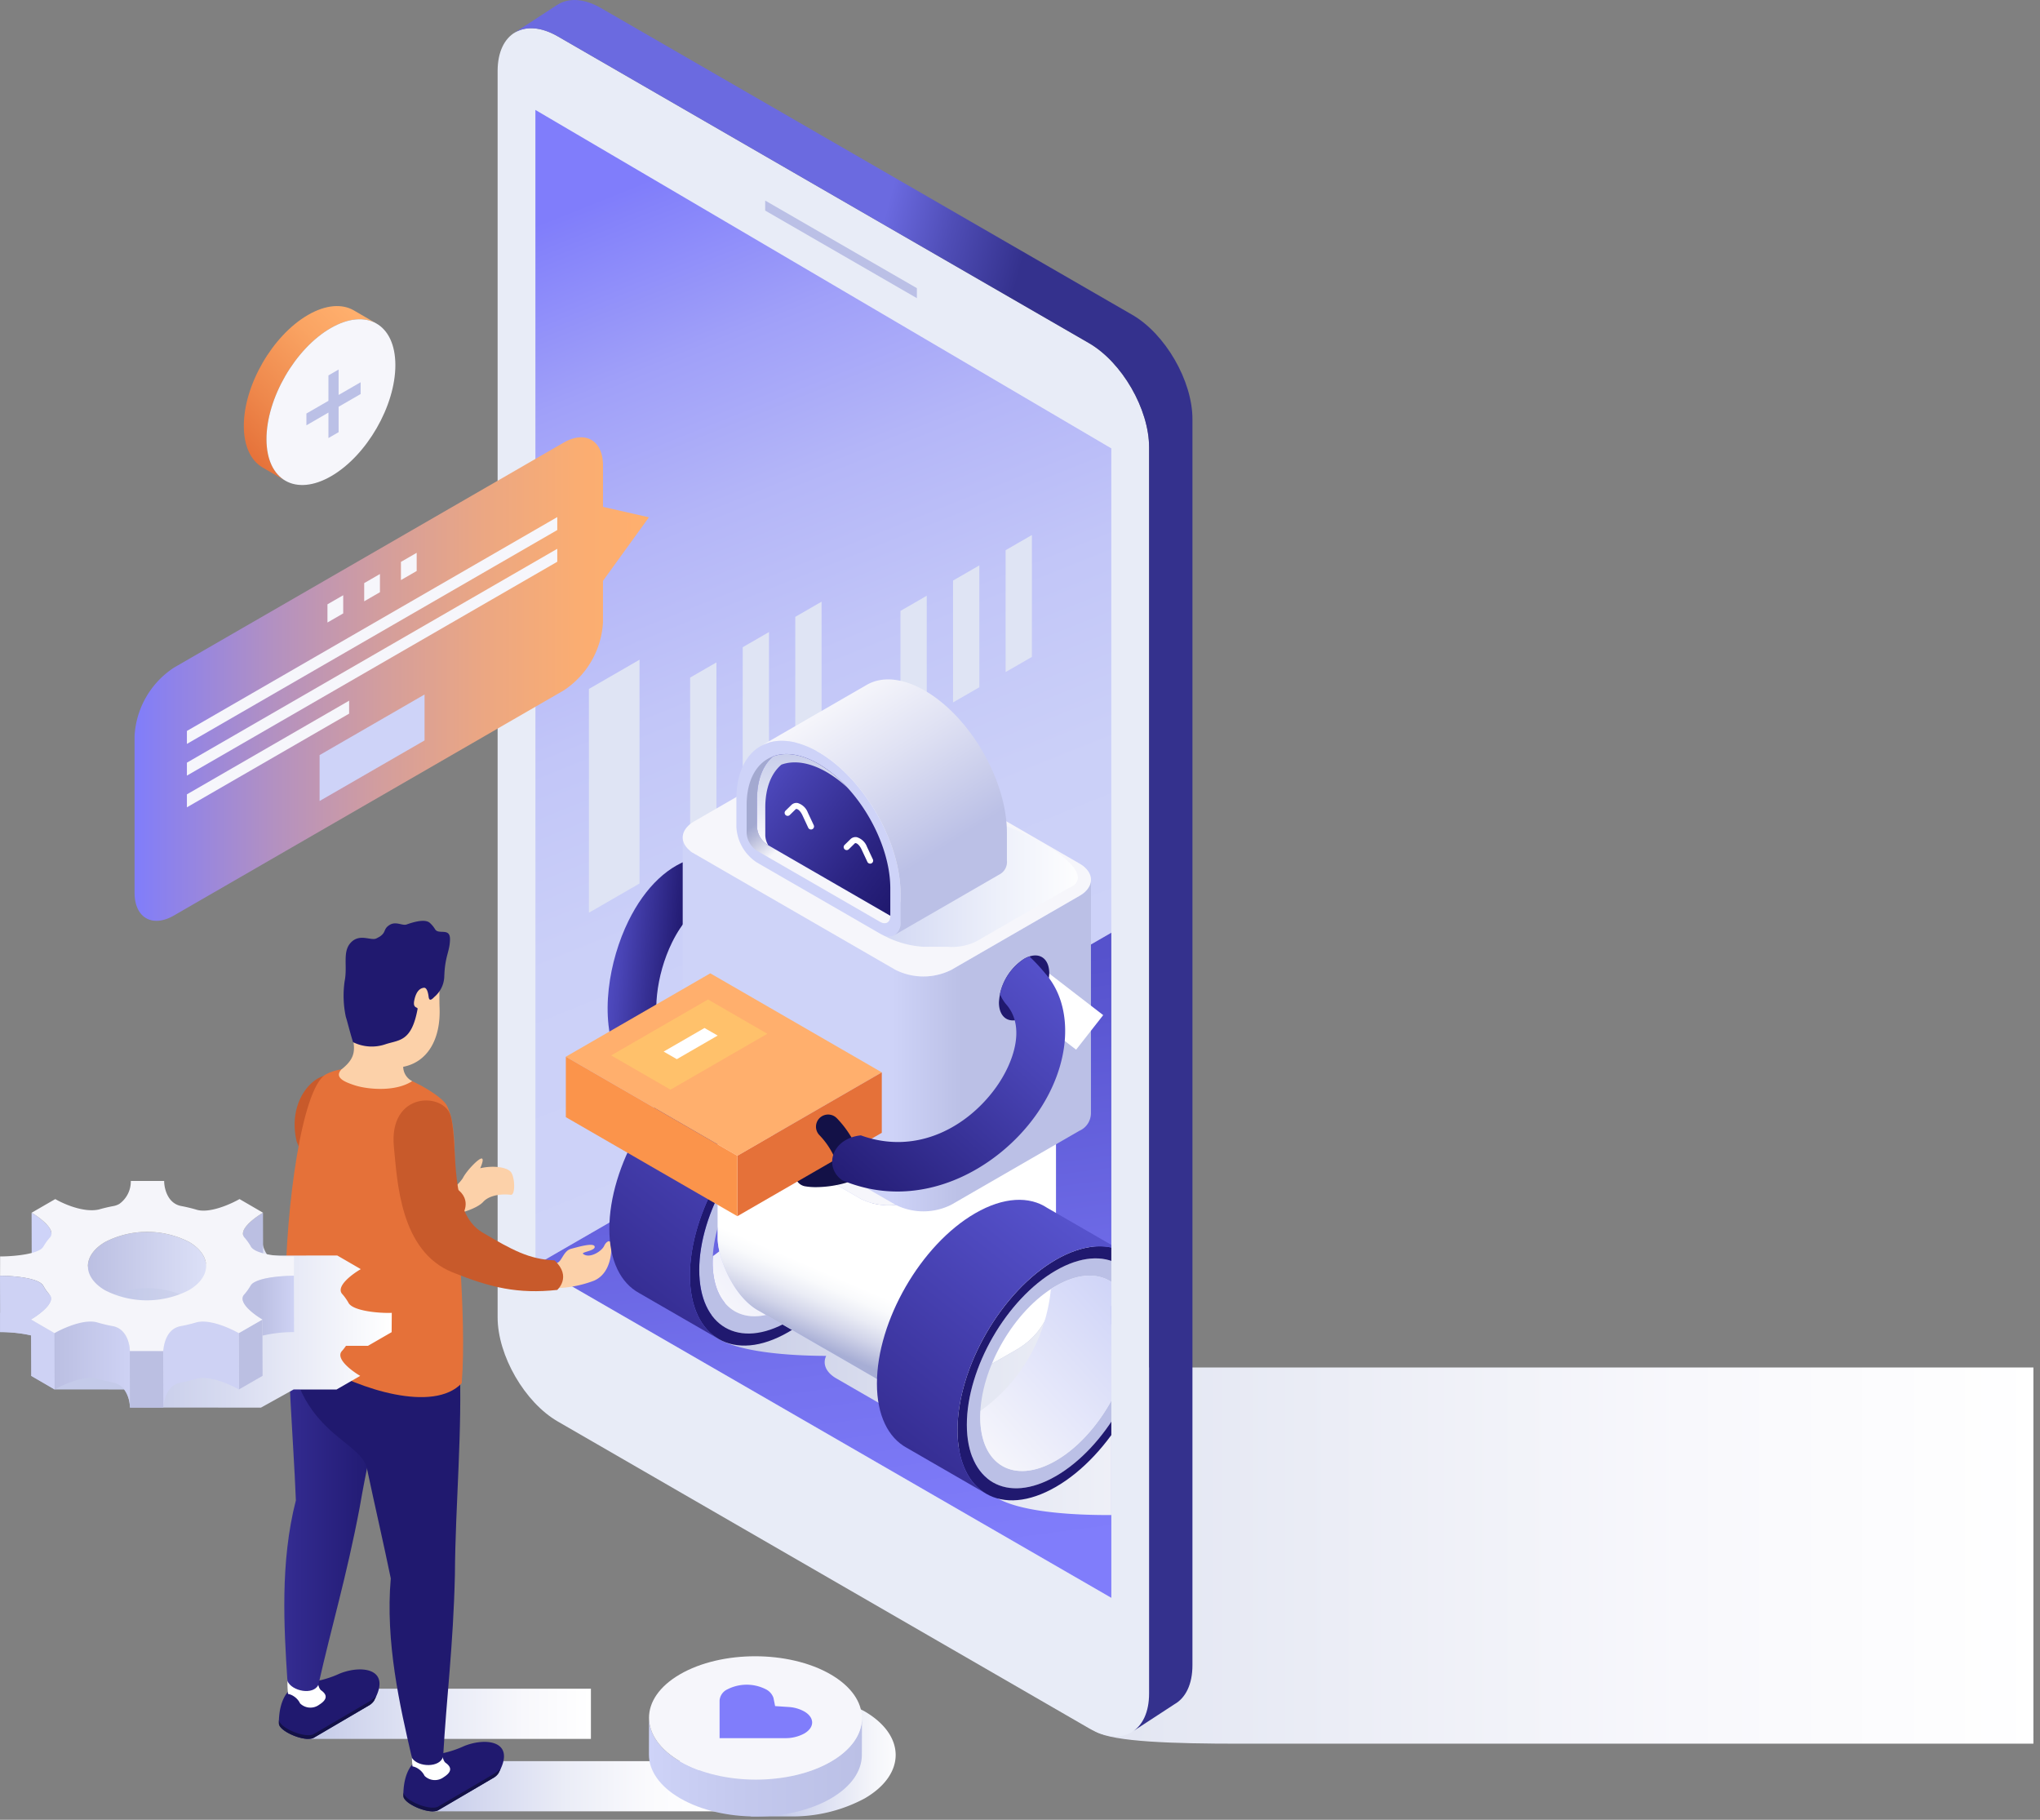 <svg xmlns="http://www.w3.org/2000/svg" xmlns:xlink="http://www.w3.org/1999/xlink" width="296" height="264" viewBox="0 0 296 264"><rect x="0" y="0" width="296" height="264" fill="#808080" stroke="none"/><defs><linearGradient id="a" y1="0.5" x2="1" y2="0.5" gradientUnits="objectBoundingBox"><stop offset="0" stop-color="#c4c9e5"/><stop offset="0.043" stop-color="#c7cce6"/><stop offset="0.432" stop-color="#e5e8f3"/><stop offset="0.765" stop-color="#f8f8fc"/><stop offset="1" stop-color="#fff"/></linearGradient><linearGradient id="b" x1="0.058" y1="0.004" x2="1.372" y2="0.896" gradientUnits="objectBoundingBox"><stop offset="0.297" stop-color="#6b6ae0"/><stop offset="0.351" stop-color="#4f4db6"/><stop offset="0.412" stop-color="#34318d"/></linearGradient><linearGradient id="c" x1="0.547" y1="0.885" x2="0.377" y2="0.027" gradientUnits="objectBoundingBox"><stop offset="0" stop-color="#ced3f8"/><stop offset="0.275" stop-color="#cbd0f8"/><stop offset="0.475" stop-color="#c2c6f8"/><stop offset="0.653" stop-color="#b4b6f8"/><stop offset="0.817" stop-color="#a0a0f9"/><stop offset="0.97" stop-color="#8583fa"/><stop offset="1" stop-color="#807dfb"/></linearGradient><linearGradient id="d" x1="0.58" y1="0.949" x2="0.482" y2="0.09" gradientUnits="objectBoundingBox"><stop offset="0" stop-color="#807dfb"/><stop offset="0.328" stop-color="#7572ef"/><stop offset="0.909" stop-color="#5a56d1"/><stop offset="1" stop-color="#5652cc"/></linearGradient><linearGradient id="e" y1="0.5" x2="1" y2="0.5" gradientUnits="objectBoundingBox"><stop offset="0" stop-color="#c4cae9"/><stop offset="0.169" stop-color="#d4d8ef"/><stop offset="0.473" stop-color="#ebedf7"/><stop offset="0.758" stop-color="#fafafd"/><stop offset="1" stop-color="#fff"/></linearGradient><linearGradient id="f" y1="0.5" x2="1" y2="0.5" gradientUnits="objectBoundingBox"><stop offset="0" stop-color="#c4cae9"/><stop offset="0.014" stop-color="#c5cbe9"/><stop offset="0.42" stop-color="#e4e7f5"/><stop offset="0.764" stop-color="#f8f8fc"/><stop offset="1" stop-color="#fff"/></linearGradient><linearGradient id="g" x1="19.664" y1="0.5" x2="20.664" y2="0.5" gradientUnits="objectBoundingBox"><stop offset="0" stop-color="#20196f"/><stop offset="0.109" stop-color="#241d77"/><stop offset="0.696" stop-color="#39359f"/><stop offset="1" stop-color="#423eaf"/></linearGradient><linearGradient id="h" y1="0.5" x2="1" y2="0.5" gradientUnits="objectBoundingBox"><stop offset="0" stop-color="#362e94"/><stop offset="0.117" stop-color="#322a8e"/><stop offset="0.658" stop-color="#241d77"/><stop offset="1" stop-color="#20196f"/></linearGradient><linearGradient id="i" x1="17.19" y1="0.5" x2="18.19" y2="0.5" xlink:href="#g"/><linearGradient id="j" x1="10.929" y1="0.5" x2="11.929" y2="0.5" gradientUnits="objectBoundingBox"><stop offset="0" stop-color="#20196f"/><stop offset="0.301" stop-color="#2c2686"/><stop offset="0.746" stop-color="#3c37a3"/><stop offset="1" stop-color="#423eaf"/></linearGradient><linearGradient id="k" x1="11.15" y1="0.438" x2="12.41" y2="0.438" gradientUnits="objectBoundingBox"><stop offset="0" stop-color="#e57139"/><stop offset="0.156" stop-color="#eb8045"/><stop offset="0.479" stop-color="#f6995b"/><stop offset="0.77" stop-color="#fca968"/><stop offset="1" stop-color="#ffaf6d"/></linearGradient><linearGradient id="l" x1="-2.334" y1="0.558" x2="-0.948" y2="0.558" gradientUnits="objectBoundingBox"><stop offset="0" stop-color="#fb944b"/><stop offset="0.169" stop-color="#ec8341"/><stop offset="0.47" stop-color="#d86c35"/><stop offset="0.754" stop-color="#cc5e2d"/><stop offset="1" stop-color="#c85a2b"/></linearGradient><linearGradient id="m" x1="0.058" y1="0.888" x2="0.742" y2="-0.013" gradientUnits="objectBoundingBox"><stop offset="0" stop-color="#e57139"/><stop offset="0.29" stop-color="#ee874b"/><stop offset="0.742" stop-color="#faa463"/><stop offset="1" stop-color="#ffaf6d"/></linearGradient><linearGradient id="n" y1="0.5" x2="1" y2="0.5" gradientUnits="objectBoundingBox"><stop offset="0.427" stop-color="#c4cae9"/><stop offset="0.577" stop-color="#d7dbf0"/><stop offset="0.846" stop-color="#f4f5fa"/><stop offset="1" stop-color="#fff"/></linearGradient><linearGradient id="o" y1="0.5" x2="1" y2="0.5" gradientUnits="objectBoundingBox"><stop offset="0" stop-color="#ced3f8"/><stop offset="0.417" stop-color="#c4c9ee"/><stop offset="1" stop-color="#bbc0e6"/></linearGradient><linearGradient id="p" y1="0.5" x2="1" y2="0.5" gradientUnits="objectBoundingBox"><stop offset="0.331" stop-color="#c4cae9"/><stop offset="0.584" stop-color="#d7dbf0"/><stop offset="1" stop-color="#fff"/></linearGradient><linearGradient id="q" y1="0.5" x2="1" y2="0.5" gradientUnits="objectBoundingBox"><stop offset="0" stop-color="#bbbfe2"/><stop offset="1" stop-color="#dce0f7"/></linearGradient><linearGradient id="r" y1="0.5" x2="1" y2="0.5" gradientUnits="objectBoundingBox"><stop offset="0" stop-color="#bbbfe2"/><stop offset="1" stop-color="#ced2f4"/></linearGradient><linearGradient id="s" x1="18.013" y1="22.261" x2="18.504" y2="22.985" gradientUnits="objectBoundingBox"><stop offset="0" stop-color="#ced2f4"/><stop offset="1" stop-color="#bbbfe2"/></linearGradient><linearGradient id="t" y1="0.5" x2="1" y2="0.5" gradientUnits="objectBoundingBox"><stop offset="0.404" stop-color="#bbbfe2"/><stop offset="1" stop-color="#ced2f4"/></linearGradient><linearGradient id="u" y1="0.5" x2="1" y2="0.5" gradientUnits="objectBoundingBox"><stop offset="0" stop-color="#807dfb"/><stop offset="0.057" stop-color="#8b81ed"/><stop offset="0.277" stop-color="#b491c0"/><stop offset="0.488" stop-color="#d49e9c"/><stop offset="0.684" stop-color="#eca782"/><stop offset="0.861" stop-color="#faad72"/><stop offset="1" stop-color="#ffaf6d"/></linearGradient><clipPath id="v"><path d="M672.451,195.311V362.923l83.569,48.248V244.408Z" transform="translate(-672.451 -195.311)" fill="none"/></clipPath><linearGradient id="x" x1="0.19" y1="0.994" x2="0.897" y2="0.045" gradientUnits="objectBoundingBox"><stop offset="0" stop-color="#f6f6fb"/><stop offset="1" stop-color="#ced3f8"/></linearGradient><linearGradient id="y" x1="0.142" y1="0.856" x2="0.696" y2="0.036" gradientUnits="objectBoundingBox"><stop offset="0" stop-color="#362e94"/><stop offset="1" stop-color="#5652cc"/></linearGradient><linearGradient id="z" x1="0.753" y1="0.547" x2="0.015" y2="0.413" gradientUnits="objectBoundingBox"><stop offset="0" stop-color="#20196f"/><stop offset="0.134" stop-color="#28217c"/><stop offset="0.718" stop-color="#4944b5"/><stop offset="1" stop-color="#5652cc"/></linearGradient><linearGradient id="aa" y1="0.5" x2="1" y2="0.5" gradientUnits="objectBoundingBox"><stop offset="0.411" stop-color="#ced3f8"/><stop offset="0.532" stop-color="#bac0e6"/><stop offset="0.676" stop-color="#a7aed5"/></linearGradient><linearGradient id="ab" x1="0.269" y1="0.797" x2="0.746" y2="-0.16" gradientUnits="objectBoundingBox"><stop offset="0" stop-color="#a7aed5"/><stop offset="0.011" stop-color="#aeb4d8"/><stop offset="0.07" stop-color="#d1d4e9"/><stop offset="0.126" stop-color="#eaecf5"/><stop offset="0.176" stop-color="#f9fafc"/><stop offset="0.217" stop-color="#fff"/></linearGradient><linearGradient id="af" y1="0.5" x2="1" y2="0.5" gradientUnits="objectBoundingBox"><stop offset="0.514" stop-color="#ced3f8"/><stop offset="0.682" stop-color="#bbc0e6"/></linearGradient><linearGradient id="ag" y1="0.5" x2="1" y2="0.5" gradientUnits="objectBoundingBox"><stop offset="0" stop-color="#d1d7f3"/><stop offset="0.571" stop-color="#edf0fa"/><stop offset="1" stop-color="#fff"/></linearGradient><linearGradient id="ah" x1="0.056" y1="0.06" x2="0.758" y2="1.106" gradientUnits="objectBoundingBox"><stop offset="0.226" stop-color="#a3a9d0"/><stop offset="0.275" stop-color="#b6bad9"/><stop offset="0.374" stop-color="#e8e9f3"/><stop offset="0.4" stop-color="#f6f6fb"/></linearGradient><linearGradient id="ai" x1="0.99" y1="0.953" x2="-0.042" y2="0.001" gradientUnits="objectBoundingBox"><stop offset="0" stop-color="#20196f"/><stop offset="0.255" stop-color="#2b2482"/><stop offset="0.772" stop-color="#4843b3"/><stop offset="1" stop-color="#5652cc"/></linearGradient><linearGradient id="aj" x1="0.5" y1="0.967" x2="0.5" y2="-0.082" gradientUnits="objectBoundingBox"><stop offset="0.071" stop-color="#f6f6fb"/><stop offset="0.538" stop-color="#dadef1"/><stop offset="1" stop-color="#c4cae9"/></linearGradient><linearGradient id="ak" x1="0.333" y1="0.076" x2="0.801" y2="0.857" gradientUnits="objectBoundingBox"><stop offset="0" stop-color="#f6f6fb"/><stop offset="0.33" stop-color="#dfe1f3"/><stop offset="0.784" stop-color="#bbc0e6"/></linearGradient><linearGradient id="al" x1="-0.327" y1="1.169" x2="0.589" y2="1.169" gradientUnits="objectBoundingBox"><stop offset="0" stop-color="#d1d7f3"/><stop offset="0.51" stop-color="#edf0fa"/><stop offset="0.893" stop-color="#fff"/></linearGradient><linearGradient id="am" x1="0.998" y1="0.12" x2="0.16" y2="1.074" gradientUnits="objectBoundingBox"><stop offset="0" stop-color="#5652cc"/><stop offset="0.282" stop-color="#4944b5"/><stop offset="0.866" stop-color="#28217c"/><stop offset="1" stop-color="#20196f"/></linearGradient></defs><g transform="translate(-539.327 -167.992)"><g transform="translate(617.864 366.376)"><path d="M890.419,507.959H680.69c-9.6,0-7.545,5.74-2.742,8.512l76.413,44.323c2.634,1.479,11.259,1.742,20.86,1.742h115.2Z" transform="translate(-673.914 -507.959)" fill="url(#a)" style="mix-blend-mode:multiply;isolation:isolate"/></g><g transform="translate(611.53 167.992)"><g transform="translate(0)"><path d="M663.059,362.014c0,5.544,3.93,12.348,8.733,15.121l77.066,44.5c4.8,2.772,8.732.5,8.732-5.039V235.807c0-5.544-3.93-12.348-8.732-15.121l-77.066-44.495c-4.8-2.772-8.733-.505-8.733,5.038Z" transform="translate(-663.059 -170.914)" fill="#e8ecf7"/><path d="M667.131,172.789l0,.009c1.6-1.039,3.853-.972,6.354.471l77.066,44.495c4.8,2.772,8.732,9.577,8.732,15.121V413.669c0,2.739-.962,4.673-2.51,5.6l6.2-4.046h0c1.6-.906,2.6-2.864,2.6-5.653V228.784c0-5.544-3.93-12.348-8.732-15.121L679.769,169.17c-2.505-1.447-4.766-1.511-6.362-.465l0-.011Zm89.578,246.523-.009,0h0Z" transform="translate(-664.755 -167.992)" fill="url(#b)"/><path d="M672.451,195.311V362.923l83.569,48.248V244.408Z" transform="translate(-666.97 -179.369)" fill="#fff"/></g></g><g transform="translate(617.01 183.934)"><path d="M672.451,195.311V362.923l83.569-48.249V244.408Z" transform="translate(-672.451 -195.311)" fill="url(#c)"/><g transform="translate(33.344 13.154)"><path d="M751.6,230.558l-22.008-12.706v1.453L751.6,232.011Z" transform="translate(-729.591 -217.852)" fill="#bbc0e6"/></g><g transform="translate(7.771 61.674)" style="mix-blend-mode:multiply;isolation:isolate"><path d="M693.109,364.464l-7.342,4.239V336.239L693.109,332Z" transform="translate(-685.768 -313.91)" fill="#dfe4f4"/><path d="M714.745,358.3l-3.815,2.2V334.87l3.815-2.2Z" transform="translate(-696.247 -314.188)" fill="#dfe4f4"/><path d="M727.819,350.751l-3.815,2.2V327.321l3.815-2.2Z" transform="translate(-701.692 -311.044)" fill="#dfe4f4"/><path d="M740.893,343.2l-3.815,2.2V319.772l3.815-2.2Z" transform="translate(-707.137 -307.9)" fill="#dfe4f4"/><path d="M767.041,333.78l-3.815,2.2V318.3l3.815-2.2Z" transform="translate(-718.026 -307.288)" fill="#dfe4f4"/><path d="M780.116,326.231l-3.815,2.2V310.751l3.815-2.2Z" transform="translate(-723.471 -304.144)" fill="#dfe4f4"/><path d="M793.19,318.682l-3.815,2.2V303.2l3.815-2.2Z" transform="translate(-728.916 -301)" fill="#dfe4f4"/></g><path d="M756.021,399.861v96.5L672.452,448.11Z" transform="translate(-672.451 -280.498)" fill="url(#d)"/></g><g transform="translate(579.789 301.579)"><rect width="41.057" height="7.279" transform="translate(22.425 121.908)" fill="url(#e)" style="mix-blend-mode:multiply;isolation:isolate"/><rect width="41.088" height="7.281" transform="translate(4.191 111.398)" fill="url(#f)" style="mix-blend-mode:multiply;isolation:isolate"/><g transform="translate(2.286 22.373)"><path d="M653,478.21c-.5-.741-2.537-1.063-4.49-.606.218-.5.51-1.275.258-1.4-.373-.191-2.232,1.748-2.772,2.813l.005,0a5.814,5.814,0,0,1-1.522,1.548l.823,3.62s2.692-.659,3.639-1.7,2.842-1.179,4-1.025C653.618,481.547,653.555,479.029,653,478.21Z" transform="translate(-621.578 -464.085)" fill="#fcd1a9"/><path d="M629.639,475.6s1.6-2.4-1.494-4.036c-7.726,1.755-11.934-7.081-16.117-14.761-1.272-3.718-8.283.6-6.511,8.246C608.485,472.795,616.821,480.59,629.639,475.6Z" transform="translate(-605.232 -455.446)" fill="#c85a2b"/></g><g transform="translate(0 54.139)"><path d="M601.315,611.043c0-5.72,3.624-5.887,3.624-5.887a15,15,0,0,0,5.154-1.321c3.148-1.308,7.583-.8,5.1,3.769a1.5,1.5,0,0,1-.084.168,2.278,2.278,0,0,1-.805.707l-7.924,4.646C605.18,613.816,601.343,612.221,601.315,611.043Z" transform="translate(-601.315 -548.749)" fill="url(#g)"/><path d="M601.341,613.325c.069,1.179,3.853,2.74,5.049,2.058l7.924-4.646a7.587,7.587,0,0,0,1.118-.815c-.075.156-.137.309-.229.479a1.5,1.5,0,0,1-.084.168,2.278,2.278,0,0,1-.805.707l-7.924,4.646c-1.129.645-4.567-.711-5.02-1.855a1.352,1.352,0,0,1-.036-.23A4.161,4.161,0,0,1,601.341,613.325Z" transform="translate(-601.321 -551.545)" fill="#131147"/><path d="M603.679,605.256a33.1,33.1,0,0,1,4.221.839,1.845,1.845,0,0,0,.294.85c.032.037.061.074.091.112.649.45,1.309,1.163-.23,2.129a2.137,2.137,0,0,1-2.771-.195,2.509,2.509,0,0,0-.893-1.017,2.27,2.27,0,0,0-.857-.361.41.41,0,0,0-.007-.077S603.288,605.256,603.679,605.256Z" transform="translate(-602.206 -549.602)" fill="#fff"/><path d="M603.293,511.783c3.58.065,12.536-1.963,16.115-1.9-1.332,10.767-4.014,20.55-5.806,30.976-1.923,10.137-4.089,17.258-5.982,25.693-.693,1.573-3.861.978-4.5-.533-.5-7.77-1.077-17.233,1.225-26.2C603.956,530.163,603.066,521.537,603.293,511.783Z" transform="translate(-601.877 -509.883)" fill="url(#h)"/></g><g transform="translate(1.229 56.016)"><path d="M632.263,629.059c0-5.72,3.627-5.887,3.627-5.887a14.986,14.986,0,0,0,5.154-1.323c3.146-1.306,7.583-.8,5.1,3.771a1.4,1.4,0,0,1-.086.169,2.241,2.241,0,0,1-.8.7l-7.924,4.646C636.127,631.833,632.29,630.236,632.263,629.059Z" transform="translate(-615.432 -558.129)" fill="url(#i)"/><path d="M632.291,631.34c.067,1.175,3.853,2.739,5.05,2.058l7.924-4.649a7.428,7.428,0,0,0,1.117-.815c-.075.159-.137.311-.229.481a1.384,1.384,0,0,1-.086.169,2.244,2.244,0,0,1-.8.7l-7.924,4.646c-1.129.647-4.567-.709-5.021-1.853a1.205,1.205,0,0,1-.034-.234A3.876,3.876,0,0,1,632.291,631.34Z" transform="translate(-615.439 -560.924)" fill="#131147"/><path d="M634.629,623.273a33.161,33.161,0,0,1,4.221.839,1.876,1.876,0,0,0,.292.852.965.965,0,0,1,.092.11c.649.451,1.309,1.163-.229,2.127a2.133,2.133,0,0,1-2.77-.193,2.546,2.546,0,0,0-.894-1.016,2.259,2.259,0,0,0-.857-.361.345.345,0,0,0-.009-.079S634.239,623.273,634.629,623.273Z" transform="translate(-616.324 -558.983)" fill="#fff"/><path d="M614.975,536.54c-.981-4.629-12.261-5.214-11.519-23.416,3.544-.52,21.407,7.876,24.952,7.354.443,10.84-.606,20.929-.672,31.51-.24,10.314-1.216,17.692-1.706,26.324-.425,1.661-3.648,1.592-4.528.209-1.763-7.581-3.877-16.828-3.069-26.04C617.379,547.37,616.122,541.959,614.975,536.54Z" transform="translate(-603.421 -513.1)" fill="url(#j)"/></g><g transform="translate(0.943 3.232)"><path d="M607.819,496.788c5.775,3.532,16.606,7.013,20.7,2.676.806-9.764-1.061-26.427-1.011-31.447s-.367-7.361-1.169-8.874c-.648-1.22-4.392-3.5-6.746-4.152-3.225-.895-7.755-2.022-10.857-.288-3.373,2.07-5.757,18.959-5.8,31.821C602.931,491.97,604.348,494.665,607.819,496.788Z" transform="translate(-602.931 -435.618)" fill="url(#k)"/><path d="M616.6,440.975c2.212-1.731,1.974-2.973,1.549-5.2a11.122,11.122,0,0,1-.834-3.837c-.188-4.984,2.821-9.413,6.722-9.292,7.861.242,6.623,4.42,6.813,9.4.176,4.616-1.8,7.874-5.28,8.544a2.4,2.4,0,0,0,1.306,2.08c-2.5,1.63-6.614,1.164-8.3.614C616.93,442.753,615.571,442.12,616.6,440.975Z" transform="translate(-608.474 -422.645)" fill="#fcd1a9"/></g><path d="M618.472,420.248c1.315-1.37,2.952-.169,3.731-.609.135-.07.273-.146.42-.225,0,0,0,0,0,0,1.015-.66.5-1.1,1.441-1.7s1.88.149,2.49-.08l0,0c1.447-.515,2.758-.753,3.355-.24a4.018,4.018,0,0,1,.79.959h0c.523.8,2.188-.32,2.148,1.465-.035,1.676-.64,2.257-.806,4.826,0,.146-.012.3-.023.441,0,.032,0,.056,0,.086,0,0,0,0,0-.007a4.042,4.042,0,0,1-1.462,3c-.787.85-.787.075-.84-.247-.1-.607-.294-1.142-.655-1.1s-1.091.25-1.405,1.87c-.226,1.168.546.882.487,1.205-.871,4.756-2.644,4.465-4.625,5.108a6.123,6.123,0,0,1-4.737-.291c-.552-1.787-.783-2.842-1.049-3.678a14.7,14.7,0,0,1-.179-5.123c0-.006,0,0,0-.009C618.013,423.67,617.187,421.586,618.472,420.248Z" transform="translate(-608.015 -417.106)" fill="#20196f"/><g transform="translate(16.639 26.06)"><path d="M670.162,499.9c.689-.032.964-1.741,2.062-2.03s3.414-.977,3.455-.286c.034.578-1.995.755-1.68,1.012.9.743,2.685-.359,3.046-1.149s1.012-.939,1.049-.191.055,4.121-2.519,5.231a16.493,16.493,0,0,1-5.744,1.084Z" transform="translate(-646.488 -476.343)" fill="#fcd1a9"/><path d="M653.579,489.249s2.17-1.9-.388-4.287c-3.691-.151-6.167-1.514-10.469-4.051-4.923-2.9-3.482-12.231-4.567-16.77-.8-3.608-9.109-3.823-8.267,4.431.49,4.806.848,15.053,8.511,18.131C643.891,488.91,647.869,489.864,653.579,489.249Z" transform="translate(-629.828 -461.764)" fill="url(#l)"/></g></g><g transform="translate(574.704 212.395)"><path d="M609.271,245.366c2.6-1.5,4.952-1.639,6.653-.651l3.29,1.912c-1.7-.988-4.054-.848-6.654.651-5.163,2.981-9.335,10.207-9.318,16.14.008,2.947,1.049,5.022,2.727,6l-3.289-1.912c-1.679-.975-2.72-3.049-2.728-6C599.935,255.575,604.106,248.348,609.271,245.366Z" transform="translate(-599.951 -244.084)" fill="url(#m)"/><path d="M614.908,248.643c5.164-2.981,9.365-.589,9.381,5.343s-4.157,13.162-9.319,16.142-9.364.587-9.38-5.346S609.745,251.624,614.908,248.643Z" transform="translate(-602.299 -245.449)" fill="#f6f6fb"/><path d="M623.384,261.705l-3.194,1.844v-3.688l-1.478.853V264.4l-3.194,1.844v1.707l3.194-1.844V269.8l1.478-.853v-3.688l3.194-1.844Z" transform="translate(-606.434 -250.655)" fill="#bbc0e6"/></g><g transform="translate(633.484 408.271)"><g transform="translate(0)"><path d="M465.381,616.309a22.727,22.727,0,0,0-11.74-2.6h-4.708v1.084a17.48,17.48,0,0,0-3.5,1.514c-6.011,3.495-5.976,9.16.073,12.655a17.52,17.52,0,0,0,3.424,1.484v1.133h6.026a22.05,22.05,0,0,0,10.493-2.615C471.465,625.47,471.434,619.8,465.381,616.309Z" transform="translate(-434.138 -608.346)" fill="url(#n)" style="mix-blend-mode:multiply;isolation:isolate"/><path d="M433.837,631.5c-3.046-1.758-4.567-4.067-4.561-6.371l.015-5.346c-.006,2.307,1.514,4.615,4.558,6.375,6.056,3.492,15.836,3.492,21.848,0,2.987-1.737,4.481-4.008,4.49-6.282l-.015,5.342c-.006,2.276-1.5,4.546-4.487,6.284C449.672,634.994,439.891,634.994,433.837,631.5Z" transform="translate(-429.276 -610.878)" fill="url(#o)"/><path d="M433.859,619.8c-6.049-3.495-6.084-9.162-.072-12.655s15.8-3.495,21.848,0,6.083,9.16.071,12.655S439.915,623.294,433.859,619.8Z" transform="translate(-429.286 -604.525)" fill="#f6f6fb"/><path d="M454.663,613.5a2.212,2.212,0,0,0-1.1-1.238,6.148,6.148,0,0,0-5.563,0,1.952,1.952,0,0,0-1.152,1.606v5.482h9.494a5.673,5.673,0,0,0,2.783-.665c1.536-.886,1.536-2.325,0-3.211a5.312,5.312,0,0,0-2.143-.635l-2.077-.139Z" transform="translate(-436.594 -607.472)" fill="#807dfb"/></g></g><g transform="translate(539.327 339.314)"><path d="M532.182,492.042a7.942,7.942,0,0,0-.827-1.164c-1.124-1.116,1.468-2.985,2.638-3.661.022,0-3.411-1.982-3.411-1.982l-10.086.01a4.557,4.557,0,0,1-.848-2.635l-4.84,0a4.006,4.006,0,0,1-1.658,3.324,2.733,2.733,0,0,1-.979.335c-.685.134-1.36.295-2.013.484a.366.366,0,0,1-.085-.014q-.983-.283-2.008-.483c-2.162-.325-2.606-2.7-2.6-3.658l-4.84,0a4.008,4.008,0,0,1-1.658,3.324,2.751,2.751,0,0,1-.979.335c-.685.134-1.36.294-2.014.484-2.229.48-5.147-.84-6.31-1.516L486.23,487.2c1.162.676,3.733,2.545,2.6,3.659a7.733,7.733,0,0,0-.839,1.165,1.353,1.353,0,0,1-.582.565c-1.336.771-4.382.952-5.749.952l-.008,2.8c1.645,0,5.753.264,6.306,1.517a7.638,7.638,0,0,0,.827,1.164c1.126,1.115-1.467,2.984-2.637,3.661l3.41,1.982c.119-.069.265-.148.424-.23l-.4.23,10.081.01a4.558,4.558,0,0,1,.827,2.617l19.021.014,4.739-2.634,6.227.006,3.435-1.981c-1.166-.677-3.734-2.545-2.6-3.66a8.544,8.544,0,0,0,.539-.7l3.191,0,3.431-1.981s.02-2.8.02-2.8C536.723,493.63,532.736,493.3,532.182,492.042Z" transform="translate(-481.647 -474.419)" fill="url(#p)" style="mix-blend-mode:multiply;isolation:isolate"/><g transform="translate(0)"><path d="M492.38,479.5c0-1.088-1.92-2.458-2.879-3.016l.022,8.176c.96.557,2.878,1.927,2.88,3.016Z" transform="translate(-484.918 -471.873)" fill="#ced3f8"/><path d="M544.987,484.658l-.023-8.176c-.97.56-2.918,1.941-2.914,3.031l.022,8.176C542.07,486.6,544.018,485.218,544.987,484.658Z" transform="translate(-506.803 -471.873)" fill="#bbbfe2"/><path d="M506.059,490.874a13.354,13.354,0,0,1,12.127,0c1.658.963,2.488,2.224,2.493,3.488l-.024-8.175c0-1.263-.834-2.525-2.492-3.489a13.359,13.359,0,0,0-12.126,0c-1.69.976-2.533,2.257-2.53,3.535l.023,8.176C503.526,493.128,504.37,491.848,506.059,490.874Z" transform="translate(-490.75 -473.855)" fill="url(#q)"/><path d="M492.762,505l-3.41-1.982.023,8.176,3.411,1.982Z" transform="translate(-484.856 -482.926)" fill="#ced2f4"/><path d="M544.469,511.2l-.023-8.176L541.012,505l.024,8.176Z" transform="translate(-506.37 -482.926)" fill="#bbbfe2"/><path d="M501.546,511.88c.652.189,1.324.35,2.009.482,2.133.321,2.593,2.646,2.6,3.623l-.023-8.175c0-.979-.464-3.3-2.6-3.623-.685-.134-1.357-.294-2.009-.482-1.922-.655-5.158.839-6.328,1.515l.024,8.175C496.389,512.72,499.624,511.225,501.546,511.88Z" transform="translate(-487.289 -483.143)" fill="url(#r)"/><path d="M523.913,512.7a2.721,2.721,0,0,1,.972-.331c.686-.134,1.353-.294,2.01-.481,1.933-.657,5.151.838,6.314,1.514l-.024-8.175c-1.162-.676-4.381-2.171-6.313-1.514-.657.187-1.324.347-2.01.48a2.763,2.763,0,0,0-.973.332c-1.317.76-1.6,2.5-1.671,3.329l.023,8.175C522.316,515.194,522.594,513.456,523.913,512.7Z" transform="translate(-498.543 -483.144)" fill="url(#s)"/><path d="M488.78,485.019c1.126,1.115-1.467,2.984-2.637,3.66l3.41,1.982c1.17-.676,4.406-2.171,6.328-1.515.652.188,1.324.348,2.009.482,2.16.324,2.6,2.705,2.6,3.661h4.837c.074-.829.354-2.568,1.671-3.328a2.761,2.761,0,0,1,.973-.332c.686-.134,1.353-.294,2.01-.48,1.933-.657,5.151.838,6.313,1.514l3.434-1.982c-1.164-.676-3.735-2.544-2.6-3.66a8.162,8.162,0,0,0,.84-1.165,1.349,1.349,0,0,1,.583-.565c1.334-.771,4.38-.952,5.741-.952l.016-2.8c-1.767.069-5.754-.265-6.307-1.519a8,8,0,0,0-.827-1.164c-1.124-1.116,1.467-2.984,2.638-3.661l-3.411-1.982c-1.171.676-4.406,2.171-6.326,1.516q-.983-.282-2.008-.483c-2.162-.326-2.606-2.705-2.6-3.658l-4.84,0a4.006,4.006,0,0,1-1.658,3.324,2.765,2.765,0,0,1-.979.336c-.685.134-1.36.294-2.014.483-2.229.48-5.147-.84-6.31-1.516l-3.432,1.982c1.162.676,3.733,2.545,2.6,3.659a7.762,7.762,0,0,0-.839,1.166,1.356,1.356,0,0,1-.582.565c-1.336.77-4.382.952-5.749.952l-.008,2.8c1.645,0,5.753.264,6.306,1.517A7.609,7.609,0,0,0,488.78,485.019Zm8.152-7.594a13.359,13.359,0,0,1,12.127,0c3.336,1.94,3.322,5.084-.04,7.025a13.355,13.355,0,0,1-12.123,0C493.556,482.507,493.574,479.365,496.932,477.425Z" transform="translate(-481.647 -468.584)" fill="#f5f5fa"/><path d="M486.143,498.495c1.17-.676,3.763-2.545,2.637-3.66a7.611,7.611,0,0,1-.827-1.165c-.553-1.253-4.661-1.518-6.306-1.517l.023,8.175a20.517,20.517,0,0,1,4.479.481Z" transform="translate(-481.647 -478.4)" fill="#ced2f4"/><path d="M518.789,519.095l-.023-8.175h-4.837l.023,8.176Z" transform="translate(-495.091 -486.215)" fill="#bbbfe2"/><path d="M549.429,500.328l-.023-8.175c-1.361,0-4.407.181-5.741.952a1.349,1.349,0,0,0-.583.565,8.162,8.162,0,0,1-.84,1.165c-1.137,1.116,1.434,2.984,2.6,3.66l.006,2.348A20.176,20.176,0,0,1,549.429,500.328Z" transform="translate(-506.764 -478.4)" fill="url(#t)"/></g></g><g transform="translate(558.855 231.431)"><g transform="translate(0)"><path d="M640.757,286.8v-6.017c0-3.627-2.57-5.111-5.711-3.3L578.5,310.126a12.671,12.671,0,0,0-5.711,9.893v22.764c0,3.627,2.57,5.111,5.711,3.3l56.544-32.646a12.67,12.67,0,0,0,5.711-9.892v-6.017l6.663-9.213Z" transform="translate(-572.791 -276.707)" fill="url(#u)" style="mix-blend-mode:multiply;isolation:isolate"/><path d="M629.885,312.016l2.285-1.319v2.638l-2.285,1.319Z" transform="translate(-596.568 -290.862)" fill="#f6f6fb"/><path d="M585.8,327.57l53.738-31.025v1.88L585.8,329.451Z" transform="translate(-578.208 -284.969)" fill="#f6f6fb"/><path d="M585.8,335.452l53.738-31.025v1.88L585.8,337.332Z" transform="translate(-578.208 -288.251)" fill="#f6f6fb"/><path d="M585.8,355.777l23.537-13.589v1.88L585.8,357.658Z" transform="translate(-578.208 -303.977)" fill="#f6f6fb"/><path d="M639.02,306.742l2.285-1.319v2.638l-2.285,1.319Z" transform="translate(-600.373 -288.666)" fill="#f6f6fb"/><path d="M623.035,315.971l-2.285,1.319v2.638l2.285-1.319Z" transform="translate(-592.764 -293.059)" fill="#f6f6fb"/><path d="M618.793,349.44l15.231-8.793v6.664L618.793,356.1Z" transform="translate(-591.949 -303.335)" fill="#ced3f8" style="mix-blend-mode:multiply;isolation:isolate"/></g></g><g transform="translate(617.01 183.934)"><g transform="translate(0 0)"><g clip-path="url(#v)"><path d="M801.956,499.936c-2.8,0-5.712.118-8.647.336a4.046,4.046,0,0,0-1.116-.919l-19.032-10.988h0l-2.01-1.16a31.939,31.939,0,0,0,4.626-2.119c7.881-4.55,1.493-8.238-14.269-8.238s-34.926,3.689-42.807,8.238c-7.8,4.5-1.612,8.162,13.8,8.235-.546,1.122-.062,2.38,1.459,3.258l12.485,7.208h0l10.431,6.023c-3.9,3.767,2.715,6.6,16.536,6.6,15.763,0,34.927-3.689,42.808-8.238S817.719,499.936,801.956,499.936Z" transform="translate(-690.307 -312.56)" fill="url(#a)" style="mix-blend-mode:multiply;isolation:isolate"/></g></g><g transform="translate(10.731 135.668)"><path d="M726.111,444.125c-7.134,4.119-12.916,14.133-12.916,22.371s5.782,11.575,12.916,7.456,12.915-14.134,12.915-22.371S733.244,440.006,726.111,444.125Zm0,27.585c-6.062,3.5-10.974.663-10.974-6.336s4.912-15.508,10.974-19.007,10.973-.663,10.973,6.336S732.172,468.21,726.111,471.71Z" transform="translate(-700.151 -433.865)" fill="#bbc0e6"/><path d="M727.5,473.5c6.061-3.5,10.973-12.008,10.973-19.007s-4.912-9.835-10.973-6.336c-.243.14-.48.3-.719.457a24.625,24.625,0,0,1-10.217,17.659c-.016.3-.038.6-.038.892C716.523,474.163,721.435,477,727.5,473.5Z" transform="translate(-701.537 -435.655)" fill="url(#x)"/><path d="M725.145,441.315c-7.881,4.55-14.269,15.615-14.269,24.715s6.388,12.788,14.269,8.238,14.269-15.616,14.269-24.715S733.026,436.765,725.145,441.315Zm0,31.39c-7.133,4.118-12.916.78-12.916-7.456s5.783-18.253,12.916-22.371,12.915-.78,12.915,7.457S732.278,468.587,725.145,472.705Z" transform="translate(-699.185 -432.618)" fill="#20196f"/><path d="M718.232,500.992h0l-.022-.012Z" transform="translate(-702.239 -458.278)" fill="#362b6e"/><path d="M715.565,428.981c-2.606-1.735-6.324-1.616-10.455.768-7.881,4.55-14.269,15.614-14.269,24.715,0,4.62,1.649,7.842,4.3,9.3h0l11.474,6.624c-2.525-1.515-4.084-4.685-4.084-9.177,0-9.1,6.388-20.165,14.269-24.715,4.13-2.385,7.849-2.5,10.454-.769Z" transform="translate(-690.841 -427.802)" fill="url(#y)"/></g><path d="M703.239,381.229c-3.872.917-7.358,4.185-9.818,9.2-2.755,5.618-4.313,13.971-1.587,19.969l6.418-2.917c-1.464-3.222-.82-9.218,1.5-13.948,1.471-3,3.383-5.036,5.113-5.446Z" transform="translate(-679.93 -272.738)" fill="url(#z)"/><g transform="translate(26.446 130.573)"><path d="M765.193,435.728c2.238-1.293,2.238-3.407,0-4.7L746.161,420.04a9.03,9.03,0,0,0-8.141,0l-18.57,10.722c-2.239,1.293-2.239,3.407,0,4.7l19.031,10.988a9.029,9.029,0,0,0,8.14,0Z" transform="translate(-717.77 -419.071)" fill="#c2c7e3"/><path d="M765.193,435.728c2.238-1.293,2.238-3.407,0-4.7L746.161,420.04a9.03,9.03,0,0,0-8.141,0l-18.57,10.722c-2.239,1.293-2.239,3.407,0,4.7l19.031,10.988a9.029,9.029,0,0,0,8.14,0Z" transform="translate(-717.77 -419.071)" fill="#f6f6fb"/><path d="M766.86,443.551a2.928,2.928,0,0,1-1.667,2.207L746.621,456.48l-.006,0h0a9.03,9.03,0,0,1-8.134,0l-19.031-10.988a2.86,2.86,0,0,1-1.678-2.337h0v19.09c0,2.666,2.24,8.531,6.058,10.543l21.047,12.151.127.074.071.04v-.007c1.461.769,3.437.624,5.618-.635l10.43-6.022c5.953-3.438,5.738-9.855,5.738-12.713Z" transform="translate(-717.77 -429.101)" fill="url(#aa)"/><path d="M766.86,443.551a2.928,2.928,0,0,1-1.667,2.207L746.621,456.48l-.006,0h0a9.03,9.03,0,0,1-8.134,0l-19.031-10.988a2.86,2.86,0,0,1-1.678-2.337h0v19.09c0,2.666,2.24,8.531,6.058,10.543l21.047,12.151.127.074.071.04v-.007c1.461.769,3.437.624,5.618-.635l10.43-6.022c5.953-3.438,5.738-9.855,5.738-12.713Z" transform="translate(-717.77 -429.101)" fill="url(#ab)" style="mix-blend-mode:multiply;isolation:isolate"/></g><g transform="translate(0 0)"><g clip-path="url(#v)"><g transform="translate(49.558 158.118)"><path d="M792.646,482.6c-7.134,4.119-12.916,14.133-12.916,22.371s5.782,11.575,12.916,7.456,12.916-14.134,12.916-22.371S799.78,478.479,792.646,482.6Zm0,27.585c-6.061,3.5-10.974.663-10.974-6.336s4.912-15.507,10.974-19.006,10.974-.664,10.974,6.335S798.708,506.683,792.646,510.183Z" transform="translate(-766.687 -472.338)" fill="#bbc0e6"/><path d="M794.032,511.973c6.062-3.5,10.974-12.008,10.974-19.007s-4.912-9.835-10.974-6.335c-.242.139-.48.3-.719.457A24.624,24.624,0,0,1,783.1,504.745c-.017.3-.038.6-.038.891C783.059,512.636,787.971,515.472,794.032,511.973Z" transform="translate(-768.073 -474.128)" fill="url(#x)"/><path d="M791.681,479.788c-7.881,4.55-14.269,15.614-14.269,24.715s6.388,12.788,14.269,8.238,14.27-15.616,14.269-24.715S799.561,475.237,791.681,479.788Zm0,31.39c-7.132,4.118-12.915.78-12.915-7.456s5.783-18.253,12.915-22.371,12.916-.78,12.916,7.457S798.814,507.06,791.681,511.178Z" transform="translate(-765.721 -471.091)" fill="#20196f"/><path d="M784.768,539.465h0l-.022-.012Z" transform="translate(-768.775 -496.751)" fill="#362b6e"/><path d="M782.1,467.453c-2.606-1.734-6.324-1.616-10.455.769-7.881,4.55-14.269,15.614-14.269,24.715,0,4.62,1.649,7.842,4.3,9.3h0l11.474,6.624c-2.525-1.515-4.084-4.685-4.084-9.177,0-9.1,6.388-20.165,14.269-24.715,4.13-2.385,7.849-2.5,10.455-.768Z" transform="translate(-757.377 -466.275)" fill="url(#y)"/></g></g></g><g transform="translate(21.376 91.515)"><g transform="translate(0 14.043)"><path d="M810.59,386.478h-.005c0,.021,0,.043.005.064Z" transform="translate(-751.355 -380.482)"/><path d="M768.319,382.382a2.883,2.883,0,0,1-1.674,2.29l-18.57,10.721a9.031,9.031,0,0,1-8.141,0l-29.171-16.842a2.855,2.855,0,0,1-1.679-2.348v34.071a2.853,2.853,0,0,0,1.679,2.352l29.171,16.842a9.027,9.027,0,0,0,8.141,0l18.57-10.721a2.779,2.779,0,0,0,1.669-2.474h.006Z" transform="translate(-709.084 -376.204)" fill="url(#af)"/></g><path d="M766.645,374.65c2.239-1.293,2.239-3.408,0-4.7l-29.171-16.842a9.032,9.032,0,0,0-8.141,0l-18.57,10.722c-2.239,1.293-2.239,3.407,0,4.7l29.171,16.841a9.03,9.03,0,0,0,8.141,0Z" transform="translate(-709.083 -352.139)" fill="#f6f6fb"/></g><path d="M781.875,372.931c-6.579-3.8-17.244-6.878-23.821-6.877l10.557,10.234-4.643,2.681a11.638,11.638,0,0,0-5.464,7.147,14.177,14.177,0,0,0,5.945,1.716h3.469a7.993,7.993,0,0,0,4.225-.821h0l13.364-7.716h0C788.061,378.267,786.854,375.806,781.875,372.931Z" transform="translate(-708.101 -266.419)" fill="url(#ag)" style="mix-blend-mode:multiply;isolation:isolate"/><g transform="translate(29.164 82.62)"><path d="M734.34,353.786c-6.578-3.8-11.912-.719-11.911,6.876v4a6.569,6.569,0,0,0,2.972,5.149l17.878,10.322c1.641.947,2.973.179,2.973-1.717v-4C746.251,366.821,740.918,357.584,734.34,353.786Z" transform="translate(-722.429 -343.252)" fill="#ced3f8"/><path d="M726.485,366.263v-4c0-2.877.879-5.012,2.342-6.24-2.347.854-3.849,3.349-3.849,7.11v4a3.29,3.29,0,0,0,1.485,2.575l17.878,10.322c.819.473,1.485.087,1.485-.86v-.023L727.97,368.837A3.289,3.289,0,0,1,726.485,366.263Z" transform="translate(-723.491 -344.859)" fill="url(#ah)"/><path d="M736.477,356.876c-2.491-1.438-4.78-1.744-6.575-1.091-1.463,1.228-2.342,3.364-2.342,6.24v4a3.29,3.29,0,0,0,1.485,2.574L746.9,378.913v-3.981C746.9,368.294,742.225,360.2,736.477,356.876Z" transform="translate(-724.566 -344.625)" fill="url(#ai)"/><path d="M728.76,367.23v-4c0-2.877.88-5.012,2.343-6.24,1.795-.653,4.084-.347,6.575,1.091a16.879,16.879,0,0,1,2.967,2.217,18.064,18.064,0,0,0-4.168-3.417c-2.491-1.438-4.78-1.744-6.575-1.091-1.463,1.228-2.342,3.364-2.342,6.24v4a3.29,3.29,0,0,0,1.485,2.574l.148.086A3.04,3.04,0,0,1,728.76,367.23Z" transform="translate(-724.566 -344.625)" fill="url(#aj)" style="mix-blend-mode:multiply;isolation:isolate"/><g transform="translate(6.988 17.92)"><path d="M738.243,371.457a.438.438,0,0,1-.4-.253L737,369.392c-.268-.572-.611-.868-.832-.908a.169.169,0,0,0-.166.052l-.851.832a.438.438,0,0,1-.612-.626l.85-.832a1.036,1.036,0,0,1,.934-.288,2.293,2.293,0,0,1,1.469,1.4l.85,1.813a.438.438,0,0,1-.4.623Z" transform="translate(-734.404 -367.604)" fill="#fff"/></g><g transform="translate(15.571 22.876)"><path d="M752.952,379.949a.437.437,0,0,1-.4-.252l-.85-1.814c-.268-.571-.611-.867-.832-.907a.167.167,0,0,0-.166.052l-.85.832a.438.438,0,0,1-.613-.626l.851-.832a1.041,1.041,0,0,1,.933-.288,2.292,2.292,0,0,1,1.47,1.4l.85,1.813a.437.437,0,0,1-.4.624Z" transform="translate(-749.112 -376.097)" fill="#fff"/></g><path d="M752.268,338.521c-3.3-1.9-6.281-2.079-8.437-.825l-15.406,8.893c2.155-1.238,5.128-1.056,8.412.84,6.578,3.8,11.911,13.035,11.911,20.63v4a2.1,2.1,0,0,1-.847,1.908l15.347-8.863a2.047,2.047,0,0,0,.931-1.953v-4C764.18,351.555,758.846,342.319,752.268,338.521Z" transform="translate(-724.926 -336.895)" fill="url(#ak)"/></g><path d="M740.028,460.225a9.115,9.115,0,0,1-1.618-.131,1.763,1.763,0,0,1,.634-3.468,11.324,11.324,0,0,0,4.245-.387,1.762,1.762,0,1,1,1.043,3.366A16.17,16.17,0,0,1,740.028,460.225Z" transform="translate(-699.318 -303.944)" fill="#131147"/><g transform="translate(4.419 125.259)"><path d="M700.982,409.965l-20.958,12.1,24.889,14.371,20.956-12.1Z" transform="translate(-680.024 -409.965)" fill="#ffaf6d"/><path d="M705.345,416.472l-14.052,8.113,8.61,4.971,14.051-8.112Z" transform="translate(-684.717 -412.675)" fill="#ffc16b"/><path d="M743.631,434.592l-20.957,12.1v8.765l20.956-12.1Z" transform="translate(-697.786 -420.221)" fill="#e57139"/><path d="M704.912,445.071,680.024,430.7v8.767l24.888,14.37Z" transform="translate(-680.024 -418.601)" fill="#fb944b"/><path d="M706.256,428.079l5.928-3.423-1.913-1.1-5.928,3.422Z" transform="translate(-690.152 -415.624)" fill="#fff"/></g><path d="M799.517,419.675,789.165,411.7l3.931-5.018,10.352,7.979Z" transform="translate(-721.058 -283.337)" fill="url(#al)" style="mix-blend-mode:multiply;isolation:isolate"/><g transform="translate(40.715 122.665)"><path d="M746.741,452.893a1.765,1.765,0,0,1-1.681-1.234,11.294,11.294,0,0,0-2.321-3.576,1.762,1.762,0,0,1,2.492-2.492,14.657,14.657,0,0,1,3.193,5.011,1.763,1.763,0,0,1-1.682,2.291Z" transform="translate(-742.223 -421.993)" fill="#131147"/><path d="M787.715,412.34a8.069,8.069,0,0,1,3.651-6.322c2.016-1.164,3.651-.221,3.651,2.107a8.068,8.068,0,0,1-3.651,6.323C789.35,415.612,787.715,414.668,787.715,412.34Z" transform="translate(-761.169 -405.519)" fill="#20196f"/><path d="M777.224,408.311a26.378,26.378,0,0,0-2.354-2.536,4.062,4.062,0,0,0-.774.35,8.184,8.184,0,0,0-3.512,5.107,5.729,5.729,0,0,0,.881,1.454c2.945,3.305,1.074,8.558-1.423,12.052-4.035,5.647-11.412,9.96-19.633,6.992-4.182.434-5.435,4.522-2.733,6.5,11.3,4.753,22.488-1.536,28.1-9.391C781.056,421.45,781.345,413.006,777.224,408.311Z" transform="translate(-743.899 -405.626)" fill="url(#am)"/></g></g></g></svg>